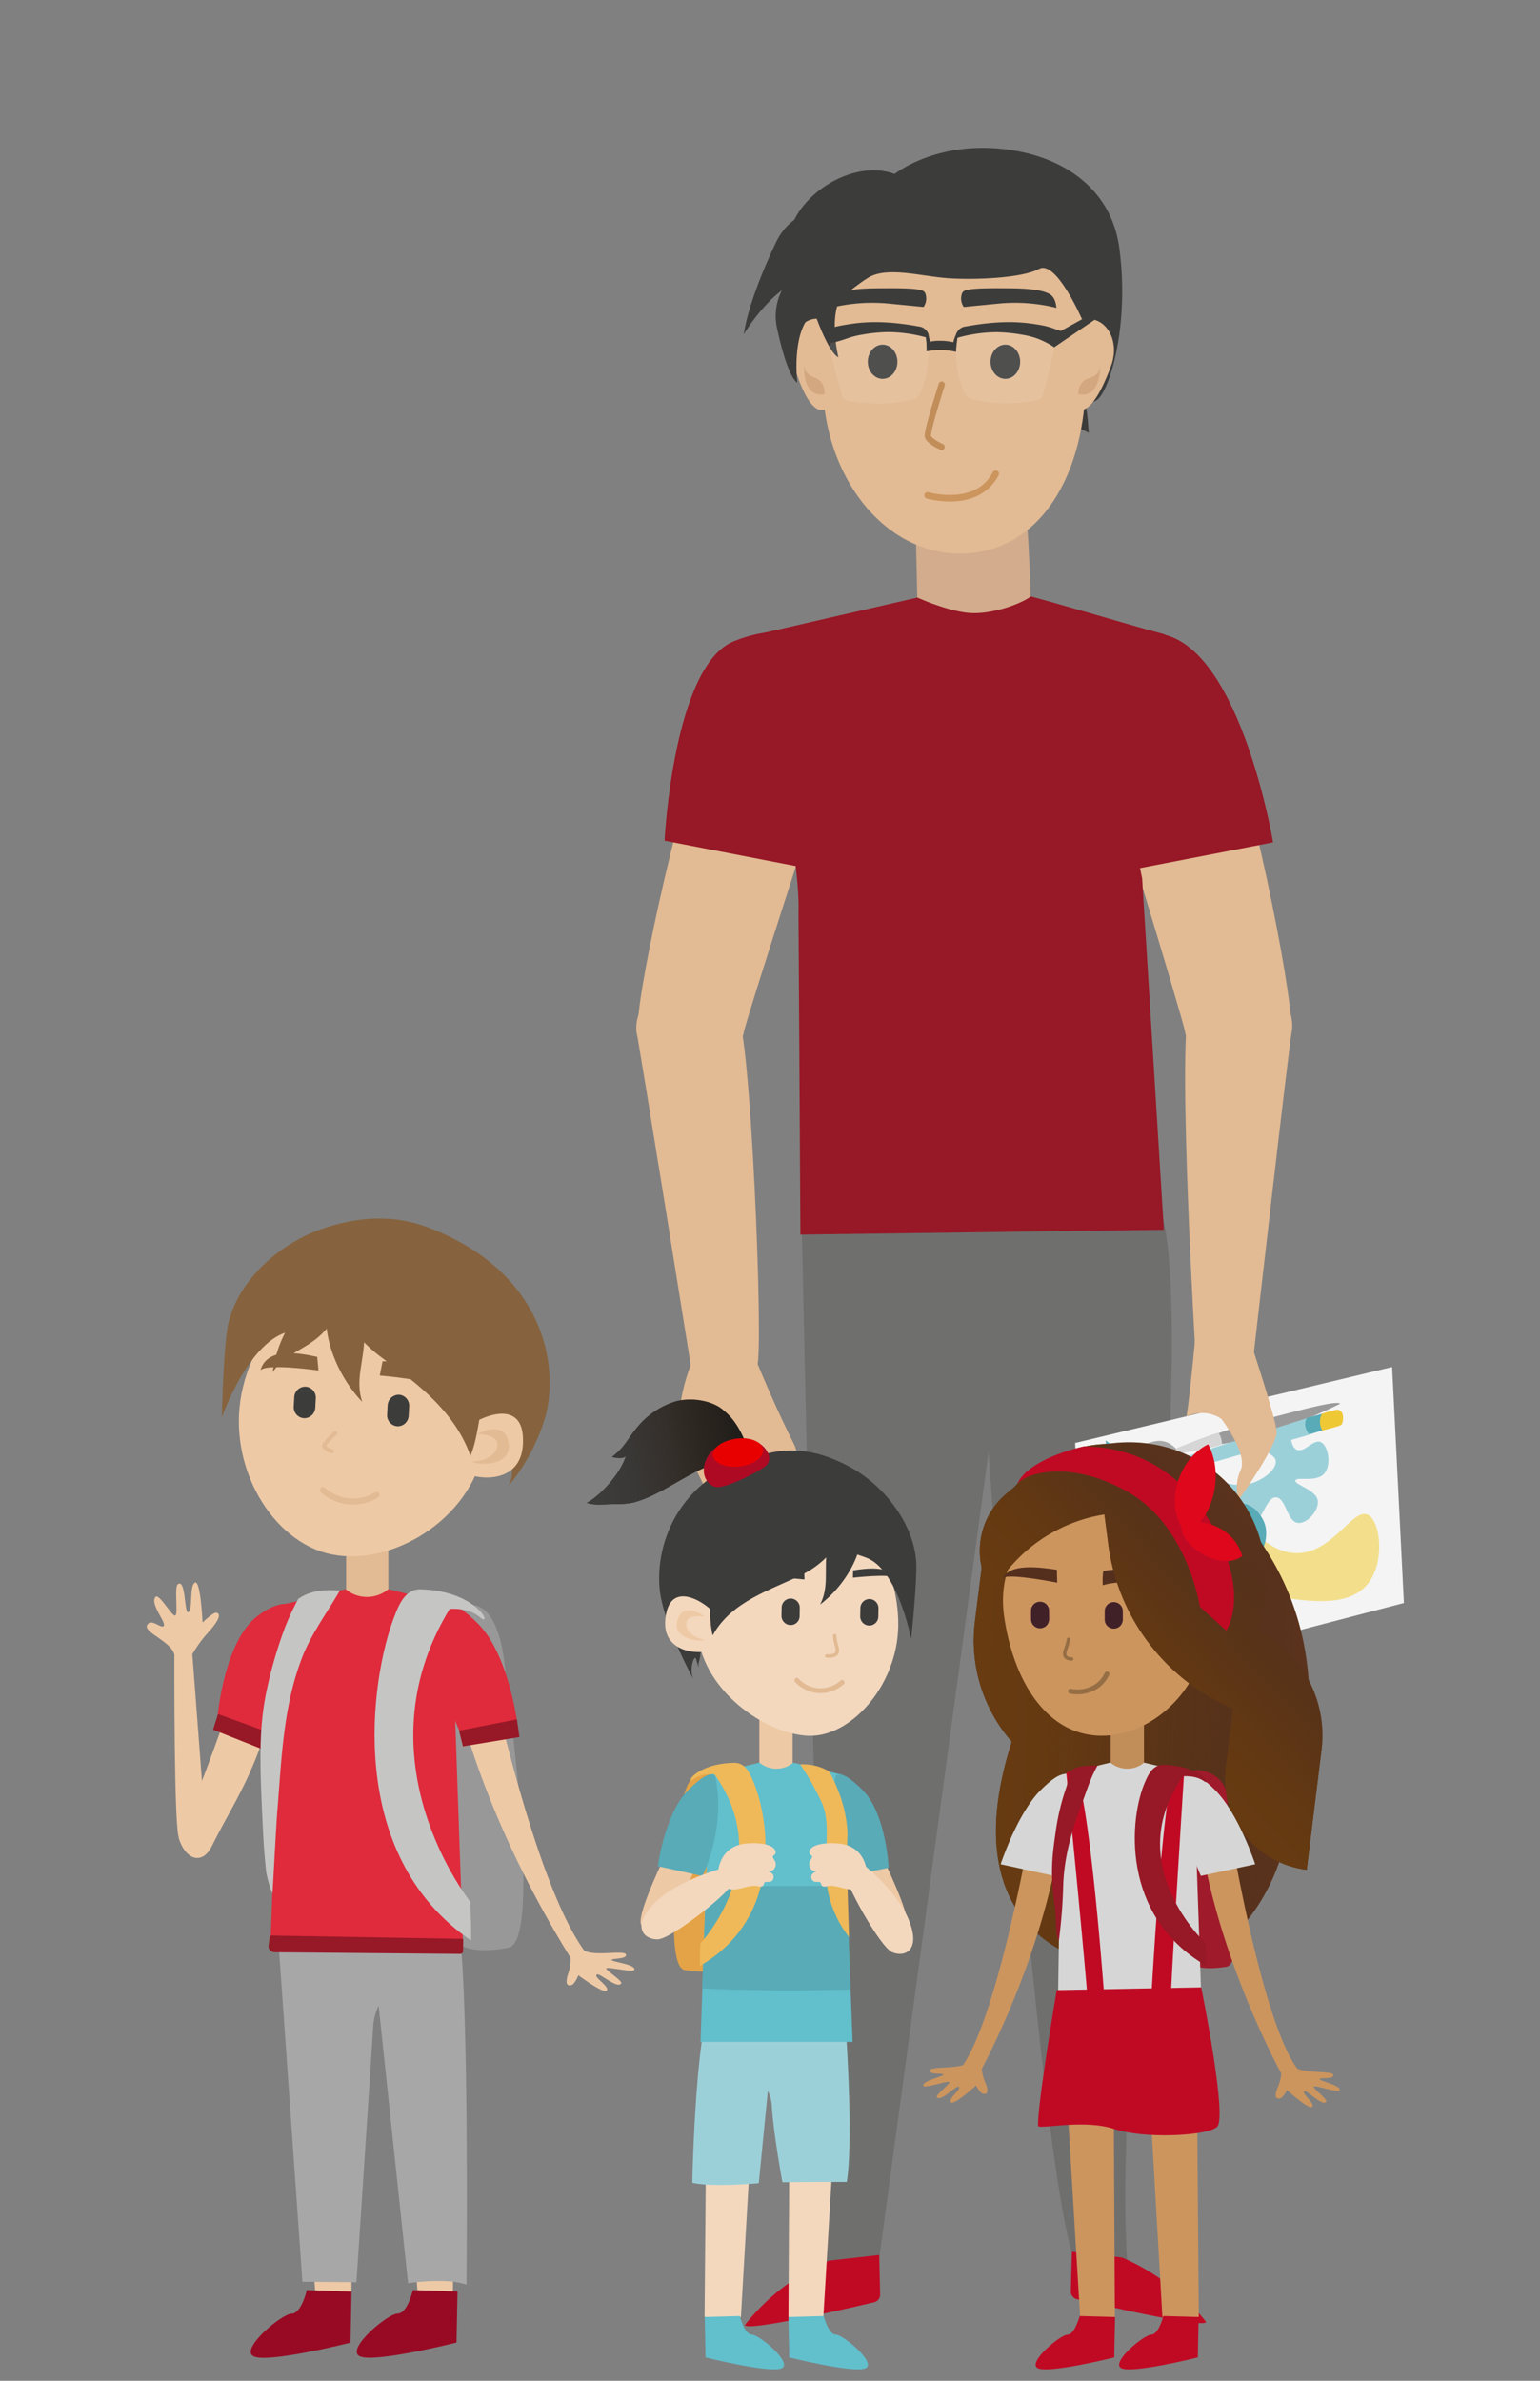 <svg xmlns="http://www.w3.org/2000/svg" xmlns:xlink="http://www.w3.org/1999/xlink" viewBox="0 0 550 850"><rect x="0" y="0" width="550" height="850" fill="#808080" stroke="none"/><defs><style>.cls-1,.cls-34{fill:#3c3c3b;}.cls-2{fill:#e2ba93;}.cls-3{fill:#6f6f6e;}.cls-4{fill:#d2ac8c;}.cls-5{fill:#971826;}.cls-24,.cls-28,.cls-32,.cls-40,.cls-49,.cls-51,.cls-6,.cls-7{fill:none;stroke-linecap:round;stroke-miterlimit:10;}.cls-6{stroke:#cc955e;stroke-width:2.34px;}.cls-7{stroke:#c18d59;stroke-width:2.21px;}.cls-8{fill:#d3a77f;}.cls-9{fill:#f4f4f4;}.cls-10,.cls-16{fill:#9cd0d9;}.cls-11{fill:#f3df8b;}.cls-12,.cls-17{fill:#58abb7;}.cls-13{fill:#a7a7a7;}.cls-14{fill:#9b9a9a;}.cls-15{fill:#d6d6d6;}.cls-16,.cls-17,.cls-18,.cls-27,.cls-34,.cls-35,.cls-36,.cls-37,.cls-38{fill-rule:evenodd;}.cls-18{fill:#efc836;}.cls-19{fill:#fff;opacity:0.1;isolation:isolate;}.cls-20{fill:#c00a24;}.cls-21{fill:#989898;}.cls-22{fill:#eec9a5;}.cls-23,.cls-27{fill:#86633e;}.cls-24,.cls-28,.cls-32,.cls-40{stroke:#e2ba93;}.cls-24{stroke-width:2.16px;}.cls-25{fill:#df2b3c;}.cls-26{fill:#980a24;}.cls-28{stroke-width:1.44px;}.cls-29{fill:#c5c5c4;}.cls-30{fill:#e4a347;}.cls-31{fill:#f3d8be;}.cls-32,.cls-49{stroke-width:1.73px;}.cls-33{fill:#62bfcc;}.cls-35{fill:#1d1d1b;}.cls-36{fill:url(#Unbenannter_Verlauf_6);}.cls-37{fill:#ae0a24;}.cls-38{fill:#e80000;}.cls-39{fill:#efb959;}.cls-40{stroke-width:1.23px;}.cls-41{fill:#5b331d;}.cls-42{fill:url(#Unbenannter_Verlauf_5);}.cls-43{fill:#c18d59;}.cls-44{fill:#cc955e;}.cls-45{fill:#542f1e;}.cls-46{fill:url(#Unbenannter_Verlauf_5-2);}.cls-47{fill:#df071c;}.cls-48{fill:#412128;}.cls-49,.cls-51{stroke:#956e45;}.cls-50{fill:#9f1a2a;}.cls-51{stroke-width:1.21px;}</style><linearGradient id="Unbenannter_Verlauf_6" x1="-6212.94" y1="609.81" x2="-6153.15" y2="609.81" gradientTransform="translate(6217.13 -1165.84) rotate(-10.09)" gradientUnits="userSpaceOnUse"><stop offset="0.09" stop-color="#3c3c3b"/><stop offset="0.31" stop-color="#3c3a38" stop-opacity="0.92"/><stop offset="0.57" stop-color="#3e3630" stop-opacity="0.68"/><stop offset="0.84" stop-color="#402f22" stop-opacity="0.3"/><stop offset="1" stop-color="#422918" stop-opacity="0"/></linearGradient><linearGradient id="Unbenannter_Verlauf_5" x1="6557.13" y1="1315.98" x2="6677.93" y2="1315.98" gradientTransform="translate(-6155.07 -970.29) rotate(2.29)" gradientUnits="userSpaceOnUse"><stop offset="0.06" stop-color="#683b11"/><stop offset="0.23" stop-color="#663a11" stop-opacity="0.96"/><stop offset="0.42" stop-color="#613812" stop-opacity="0.82"/><stop offset="0.61" stop-color="#593414" stop-opacity="0.61"/><stop offset="0.82" stop-color="#4e2f16" stop-opacity="0.31"/><stop offset="0.99" stop-color="#422918" stop-opacity="0"/></linearGradient><linearGradient id="Unbenannter_Verlauf_5-2" x1="6607.26" y1="1318.99" x2="6669.48" y2="1256.76" xlink:href="#Unbenannter_Verlauf_5"/></defs><g id="Familie"><path class="cls-1" d="M305.75,153c-16.87-2.08-21.55-43.83-24.16-63.29-2.3-16.77,21.35-33.82,37.91-27.6,0,0,16.56-13.36,44.27-8.08,17.37,3.31,33.33,14.18,36,34.68,3.71,27.54-3.61,51.55-8.23,54.24-8.13,4.66-4.22-13.25-2.71,11.6-4.72-2.8-7.73-1.55-15-4.25-2.81-1-13.75-5.07-25-5.9C326.23,142.63,321.81,155,305.75,153Z"/><path class="cls-2" d="M424.68,359.17c-4.28,16.13,2.43,126.71,2.43,126.71l20.53-1.48s12.79-112.2,13.85-117.15c.58-9.23-7.91-21-17.35-21.78C435.17,344.69,426.66,350.57,424.68,359.17Z"/><path class="cls-3" d="M333.25,439.09a387.92,387.92,0,0,1-46.94-1.94l8.23,371.06,19.51-2.33,39-287.45s19.62,276.94,32.09,291c4.95,0,13.71,1.48,17.48-1.17-5.88-81.19,26.55-322.29,12.19-375.85C399.72,436.33,358,438.71,333.25,439.09Z"/><path class="cls-4" d="M365.68,171.14s3.52,42.29,2,51c-1.75,6.25-39.87,1.61-39.87,1.61l-.76-34.83Z"/><path class="cls-2" d="M395.93,277.08s-10.32-25.73-1.22-40.44c12.46-20.23,30.64-5.49,38,8.7,11.09,21.45,26.8,97.73,28.29,118,3.66,17.47-36.41,16.2-37.75,5.16C422.29,363.07,395.93,277.08,395.93,277.08Z"/><path class="cls-2" d="M264.12,364.16c4.74,16.43,9.13,132.65,5.68,123.62l-22.93.74s-18.48-115.43-19.6-120.29c-.64-9.05,6.88-16.81,16.65-17.57C253.2,349.94,262,355.74,264.12,364.16Z"/><path class="cls-2" d="M294.5,277.71s10.77-25.54,1.92-40.41c-12.1-20.45-30.53-6-38.1,8-11.46,21.25-28.5,97.25-30.33,117.45-4,17.42,36.11,16.84,37.65,5.82C266.65,363.23,294.5,277.71,294.5,277.71Z"/><path class="cls-5" d="M285.17,325.61l.69,115.18,129.8-1.74L407.9,313.57a204.16,204.16,0,0,1-3.76-25c-2.26-25.57,8-45.12,11.86-62.08-13.85-3.68-34-9.85-47.82-13.53-4,2.84-13.11,6-20.41,5.94-7.9,0-20.13-5.55-20.13-5.55L268,227.06S286.09,300.64,285.17,325.61Z"/><path class="cls-2" d="M339.62,71.68c43.15,0,48.12,29,48.12,63.25s-16.11,62.22-44.12,62.71-49.81-27.77-49.81-62S282.66,71.68,339.62,71.68Z"/><ellipse class="cls-1" cx="315.21" cy="129.16" rx="5.29" ry="6.1"/><ellipse class="cls-1" cx="359.05" cy="129.16" rx="5.29" ry="6.1"/><path class="cls-6" d="M355.61,169.12c-6.68,12.91-24.33,7.75-24.33,7.75"/><path class="cls-7" d="M336.29,159.57s-4.48-2-4.91-3.74,4.95-18.52,4.95-18.52"/><path class="cls-1" d="M344.2,109.6a5.27,5.27,0,0,1-.78-4.32,2.11,2.11,0,0,1,.52-1.07c.84-1.16,6.29-1.36,14.77-1.29,6,0,12.65.19,16,2,2.41,1.3,2.39,4.27,2.62,5a61.43,61.43,0,0,0-20.88-1.51C353.77,108.67,344.2,109.6,344.2,109.6Z"/><path class="cls-1" d="M329.84,109.6a5.27,5.27,0,0,0,.78-4.32,2.11,2.11,0,0,0-.52-1.07c-.84-1.16-6.29-1.36-14.77-1.29-6,0-12.65.19-16,2-2.41,1.3-2.39,4.27-2.62,5a61.43,61.43,0,0,1,20.88-1.51C320.27,108.67,329.84,109.6,329.84,109.6Z"/><path class="cls-2" d="M283.43,130.11c-2.38-7.79,1.23-14.47,6.2-16s9.48,2.68,11.86,10.47a21.4,21.4,0,0,1-4,19.48C291.23,151.58,286.32,139.58,283.43,130.11Z"/><path class="cls-8" d="M294.53,140.74s.27-4.63-3.56-5.88-3.77-4.43-3.77-4.43S286.36,142.13,294.53,140.74Z"/><path class="cls-2" d="M396.77,130.74c2.85-7.63-.35-14.52-5.22-16.33s-9.62,2.1-12.47,9.73a21.46,21.46,0,0,0,2.77,19.69C387.68,151.7,393.32,140,396.77,130.74Z"/><path class="cls-8" d="M385.05,140.68s0-4.65,3.91-5.66,4-4.19,4-4.19S393.12,142.56,385.05,140.68Z"/><polygon class="cls-9" points="383.97 515.17 497.18 488.06 501.39 572.31 388.67 601.69 383.97 515.17"/><path class="cls-10" d="M447.5,529.38c4.2-1.41,8.52-5,8.13-7.86-.31-2-3.09-2.24-3.37-4.48-.39-2.86,4.18-6.81,6.87-6,2.5.76,1.43,5.41,4.07,6.59,2.86,1,5.74-3.79,8.41-2.81s4.06,8,1.4,11.22c-2.89,3.39-9.95,1-10.37,2.52s7.34,3.25,8,7.15c.51,3.48-3.81,8.47-7.15,8-3.92-.56-4.15-8.8-7.71-9.11-3.95-.36-5.35,10.85-10.65,11.5-6.11.73-14.3-13.46-11.64-16.68C435.16,527.42,440.13,531.93,447.5,529.38Z"/><path class="cls-11" d="M405.05,542c8.19-1.24,8.44-14.22,15.81-16.77,12.84-4.38,24.26,30.69,43.49,29.23,12.37-1,19-16.52,24.36-13.55,4.27,2.41,5.9,16.26.18,24.06-14.16,19.21-63.48-11.26-77.77,8.93-5.05,7.29-2.35,16.49-5.07,17.3-7,1.6-23.17-53.77-17-57.5C391.88,531.86,397.06,543.21,405.05,542Z"/><path class="cls-12" d="M452.13,546.06c.36,3.05-.59,8.32-3.53,9.31-1.88.53-4.32-.62-5.69-2.22-2.05-2.49-.48-5.07-2.78-7.2-1.6-1.43-3.51-.7-4.32-2s.34-3.76,1.51-5a8.25,8.25,0,0,1,7.88-1.88,9.08,9.08,0,0,1,4.68,3.67A10.39,10.39,0,0,1,452.13,546.06Z"/><path class="cls-13" d="M420.58,519.08c.15-.38.79-.7-.57-1.89s-4-4-9.4-2.12-9.71,2.58-11.09,2.31-4.65-3-4.65-3,.52,6.92,4.55,9.25S415.72,531,420.58,519.08Z"/><path class="cls-14" d="M478.64,501.15s-16.17,8.1-29.62,11.61-18.1,3.52-18.1,3.52l-1.18-2.57a187.74,187.74,0,0,1,19.78-6.43C458.79,505,477.22,499.66,478.64,501.15Z"/><path class="cls-15" d="M436.45,515.58s-.14-2.84-1.3-4c-.36-.35-14.48,5.19-15.14,5.61-.21.08.57,1.89.57,1.89S435.1,516.72,436.45,515.58Z"/><path class="cls-12" d="M401.65,517.25a7.54,7.54,0,0,1-2.12,0c-1.36-.38-4.65-3-4.65-3s.52,6.92,4.56,9.25a21.09,21.09,0,0,0,2.64,1.35,26.52,26.52,0,0,0-1.31-3.09c-1.19-1.77-1-3,.88-4.52Z"/><path class="cls-16" d="M468,505.94l-48.66,15.41s.23,3.66.72,4.53l46.8-13.43,10.34-3.51Z"/><path class="cls-17" d="M466.69,506.27s5.13-1.46,6.58-1.78,1.72.73,1.81,3.16.41,1.57-.27,2.08-7.25,2.3-7.25,2.3S465,509.28,466.69,506.27Z"/><path class="cls-18" d="M472.13,504.75a43.89,43.89,0,0,1,5.23-1.44c3.23-.09,2.3,4.83,1.73,5.36s-6.82,2.05-6.82,2.05A6,6,0,0,1,472.13,504.75Z"/><path class="cls-18" d="M420.06,520.73s-8.1,4.2-8.59,4.84a.81.81,0,0,0,.16,1.13s8.14-.57,9-.86S418.41,525,420.06,520.73Z"/><path class="cls-16" d="M413.24,526.71c.69-.62,0-1.52,0-2.42l-.3,0c-1.08.56-2.38.5-3.1,1.41s-.53,1.75.78,1.72A6.13,6.13,0,0,0,413.24,526.71Z"/><path class="cls-1" d="M295.68,88.06s-22.19,10.76-18.17,29.19,7.23,19.36,7.23,19.36-2.11-17.5,4.92-24.12S295.68,88.06,295.68,88.06Z"/><path class="cls-1" d="M304.18,81.54s-19.52,12.44-13.7,29,8.93,17,8.93,17-3.94-15.88,1.89-22.78S304.18,81.54,304.18,81.54Z"/><path class="cls-1" d="M314.41,79.7S287.25,65.17,277,86.81s-11.36,32.5-11.36,32.5,11.43-19.17,23.61-20S314.41,79.7,314.41,79.7Z"/><path class="cls-1" d="M386.49,114.13S377.22,92.63,371.1,96s-23.49,4-32.83,3.31-21.38-4.25-28.11-.21-18,14.7-18,14.7c-1.82-4-5.1-12.81-2.1-21.84,4.37-13.18,19.08-17.7,28.88-20.71,18.37-5.65,42.24-8.1,51.85-5.14,7,7.32,18.73,24.55,25.76,31.87Z"/><path class="cls-2" d="M447.14,480.69s8.49,25.6,8.8,30.46-13.54,24.34-13.54,24.34a14.59,14.59,0,0,1,.7-10.63c2.6-6-6.88-18.24-6.88-18.24s-5-4.08-12.5-.91c.85-3.74,3.25-29,3.25-29Z"/><path class="cls-5" d="M403,310.75l51.67-10s-11.31-67.5-38.75-74.13c-.62-.15-16.67,5.38-16.67,5.38Z"/><path class="cls-5" d="M289,310.15l-51.66-10s3.07-62.45,24.74-71.2,30.67,2.44,30.67,2.44Z"/><path class="cls-19" d="M357.45,117.67l16.84,2.78a2.92,2.92,0,0,1,2.35,3.34c-.71,3.72-1.57,7.6-2.67,11.52-.49,1.93-1,3.72-1.52,5.65a2.8,2.8,0,0,1-2.14,2,55.09,55.09,0,0,1-17.44.64,35.93,35.93,0,0,1-6.27-1.28,3.21,3.21,0,0,1-1.92-1.57,44,44,0,0,1-2.19-6,39.28,39.28,0,0,1-1-12.65,2.74,2.74,0,0,1,2.41-2.53l12.64-1.68A2.17,2.17,0,0,1,357.45,117.67Z"/><path class="cls-1" d="M392.45,113.15l-16.08,10.91.22-4.63,14.46-8Z"/><path class="cls-1" d="M344.09,116.72c14.86-2.85,23-1.45,27.82-.61,3.21.56,5.68,1.75,7.71,2.27a1,1,0,0,1,.68,1c-.08.63-.1,1.39-.15,1.92a3.14,3.14,0,0,0-2.82,1,2.55,2.55,0,0,0-.75,1.73,29.07,29.07,0,0,0-7-3.46,30.11,30.11,0,0,0-4.48-1.06,57.18,57.18,0,0,0-9-.91,51.77,51.77,0,0,0-14.64,2.15,2.75,2.75,0,0,1,.06-1.62A4.3,4.3,0,0,1,344.09,116.72Z"/><path class="cls-19" d="M315.61,117.8l-16.83,2.78a2.91,2.91,0,0,0-2.36,3.34c.71,3.72,1.58,7.6,2.67,11.52.49,1.92,1,3.72,1.52,5.65a2.83,2.83,0,0,0,2.14,2,54.89,54.89,0,0,0,17.45.63,35.13,35.13,0,0,0,6.26-1.27,3.24,3.24,0,0,0,1.92-1.57,44,44,0,0,0,2.19-6,39.62,39.62,0,0,0,1-12.65,2.74,2.74,0,0,0-2.42-2.53L316.53,118A1.89,1.89,0,0,0,315.61,117.8Z"/><path class="cls-1" d="M328.94,116.72c-14.86-2.85-22.94-1.45-27.82-.61a40.12,40.12,0,0,0-5.31,1.29c-.4.12-1.14,3.65-.11,4.86.64.68,4.8-.71,7.76-1.73a29.93,29.93,0,0,1,4.49-1.06,56.93,56.93,0,0,1,9-.91,51.89,51.89,0,0,1,14.64,2.15,2.86,2.86,0,0,0-.07-1.62A4.3,4.3,0,0,0,328.94,116.72Z"/><path class="cls-1" d="M342.11,119.28l-.79,6.09-1.09-.34c0-.43-.06-.89,0-1.42a13.79,13.79,0,0,1,1.18-4.14C341.75,118.82,342,119.28,342.11,119.28Z"/><path class="cls-1" d="M330.44,118.85l.74,6.13,1.08-.33a9.44,9.44,0,0,0,0-1.41,11.27,11.27,0,0,0-.62-3.24C331.2,118.9,330.69,118.87,330.44,118.85Z"/><path class="cls-1" d="M330.92,122.28a17.2,17.2,0,0,1,4.77-.61,19.71,19.71,0,0,1,5.86.82c0,1.09-.08,2.05-.09,3.14a25.17,25.17,0,0,0-6-.65,22.3,22.3,0,0,0-4.51.46C330.93,124.36,330.91,123.37,330.92,122.28Z"/><path class="cls-20" d="M400.76,806a76.69,76.69,0,0,1,30,23c-.78,2.36-36.43-5.84-46-8.09a2.85,2.85,0,0,1-2.33-2.7l.39-14.27Z"/><path class="cls-20" d="M296,807.11a76.58,76.58,0,0,0-30,23c.78,2.36,36.43-5.84,46-8.09a2.85,2.85,0,0,0,2.33-2.7L314,805.09Z"/><path class="cls-2" d="M248.55,482.88s-9.55,19.64-4.21,32.27,17.4,35.93,17.4,35.93,30-19.37,21.61-35.93-16.15-36.49-16.15-36.49Z"/><path class="cls-21" d="M164.52,694.37s4,3.5,17.14,1S179.19,588,179.19,588l-49.87-3Z"/><path class="cls-22" d="M161.13,597.55c9.47,44.37,31.57,83.65,42.61,101.36,4,6.49,1.76,4,7.19.35C192,678,175,597,175,597A73.08,73.08,0,0,0,161.13,597.55Z"/><path class="cls-22" d="M208.83,696.45c3.51,2.11,14.38-.35,14.73,1.4s-5.26,1.23-5.09,1.93,8.77,1.58,8.07,3.51c-.53,1.05-9.64-1.23-10-.53s6.14,4.56,5.27,5.44c-1.58,1.93-7.9-4.21-8.77-3.16s4.73,4.21,3.68,5.62-10.17-5.44-10.17-5.44-1.23,3.16-2.46,3.51-2.45,0-1.22-4a14.42,14.42,0,0,0,.87-6.13A10.59,10.59,0,0,1,208.83,696.45Z"/><rect class="cls-2" x="123.61" y="543.72" width="15.08" height="33.14"/><path class="cls-22" d="M136.93,461.3c24.9,4.91,41,29.81,35.95,55.76s-33.32,42.26-54.53,37.88S81.17,523.55,86.26,497.6,112,456.39,136.93,461.3Z"/><path class="cls-23" d="M93,489.22c2.36-2.56,20.74.07,20.74.07l-.45-4.85C106,482.84,95.4,481.12,93,489.22Z"/><path class="cls-23" d="M157.92,496.05c-2.76-3.43-22.29-4.95-22.29-4.95l1-5.08C145.35,486,155.41,486.69,157.92,496.05Z"/><path class="cls-21" d="M157.7,576.41s11.87,3.49,16.28,9.89,6.79,17.28,6.79,17.28S181.11,574.71,169,573,157.7,576.41,157.7,576.41Z"/><polygon class="cls-22" points="101.69 684.88 112.61 818.46 125.53 818.15 124.83 697.68 101.69 684.88"/><polygon class="cls-22" points="139.21 684.88 149.12 818.31 161.77 818.75 162.36 697.68 139.21 684.88"/><path class="cls-1" d="M105.1,498.67l-.2,3.57a3.93,3.93,0,0,0,3.59,4.09h0a3.94,3.94,0,0,0,4.1-3.59l.2-3.57a3.93,3.93,0,0,0-3.59-4.09h0A3.93,3.93,0,0,0,105.1,498.67Z"/><path class="cls-1" d="M138.45,501.55l-.2,3.57a3.94,3.94,0,0,0,3.6,4.09h0a3.93,3.93,0,0,0,4.09-3.59l.2-3.57a3.94,3.94,0,0,0-3.59-4.1h0A4,4,0,0,0,138.45,501.55Z"/><path class="cls-24" d="M134.46,533.72A16.09,16.09,0,0,1,115.34,532"/><path class="cls-22" d="M102.21,591.59C92.53,632.88,85,640.26,75.73,659c-3.33,6.84-9.34,5.37-11.91-2.8,10.51-23.57,23.58-63.48,23.58-63.48A138.46,138.46,0,0,1,102.21,591.59Z"/><path class="cls-13" d="M99.41,692.77,108,814.64l19.29.18s5.26-79.26,6-91.54a20,20,0,0,1,1.93-7.19l10.52,99.08s13.68-2.11,20.87.52c0-5.61,1.05-112.05-3.33-131.34C158.68,664.89,99.41,692.42,99.41,692.77Z"/><path class="cls-25" d="M101.16,572.83c7.89-1.76,14.56-3.51,22.27-5.44a11.93,11.93,0,0,0,15.26,0l22.44,5.44,4.21,120.82H96.6Z"/><path class="cls-25" d="M164.46,618.77l20.17-4.38S181.47,590.71,171,580s-12.27-6.32-12.27-6.32C153.59,597.55,164.46,618.77,164.46,618.77Z"/><path class="cls-25" d="M95.14,619.45,77.69,613S80,585.82,92.07,576.87s15.75-1,15.75-1C109.16,600.16,95.14,619.45,95.14,619.45Z"/><polygon class="cls-5" points="95.83 618.49 93.81 624.57 76.1 617.54 77.86 611.96 95.83 618.49"/><polygon class="cls-5" points="184.61 613.87 185.51 620.17 165.34 623.5 163.94 617.89 184.61 613.87"/><path class="cls-26" d="M109.58,817.62s-1.93,8.42-5.44,8.42-18.76,12.8-13.5,15.26,34.54-4.91,34.54-4.91l.36-18.24Z"/><path class="cls-26" d="M147.45,817.62S145.53,826,142,826s-18.76,12.8-13.5,15.26,34.54-4.91,34.54-4.91l.35-18.24Z"/><path class="cls-27" d="M181.12,531.09c3.16-3.86,1.41-11.4.35-9.29-2.63,5.61-1.22,2.28-1.4,1.4-2.45-13.33,3.51-4.73-18.76-22.62C144.12,486.73,131,489.71,131.15,468c-9,6-23.85,6.32-28.41,7.54C88.54,479.36,79.24,506,79.24,506s.53-25.61,2.28-33.32c3.33-15.08,17.89-28.94,34.72-34.37,20.17-6.49,32.62-1.75,39.11.88C192.87,454.64,199.71,485.5,195,505A69.66,69.66,0,0,1,181.12,531.09Z"/><path class="cls-27" d="M122,453.34c-11.4,14.73-3.51,35.77,7.36,47.17-2.63-7.89.71-14.56.71-23s-3.86-16.48-7.54-23.14c-.71-.18-.18.35-.71.7Z"/><path class="cls-27" d="M125.09,459c-16.19.43-26,17.32-27.7,30.92,3.86-6.12,10.18-7.54,15.85-12.17s9-11.67,11.44-17.82c-.27-.57-.34.08-.86-.08Z"/><path class="cls-22" d="M165.52,525.31c2.8,2.8,22.44,6.13,21.21-12.46-.87-14.9-18.93-5.43-21.56-1.57A41.49,41.49,0,0,0,165.52,525.31Z"/><path class="cls-2" d="M177.62,515.49c.35,2.63-2.63,6.13-9,6.31,1.76,1.4,14.38,1.93,13-6.67S170.43,512,170.43,512,177.27,511.8,177.62,515.49Z"/><path class="cls-27" d="M124,450.18c-8.36,13.67,2.07,27.14,13,35,12.12,8.77,25.57,19,31,34.58,2.22-5.08,2.9-12.27,4.09-17.88,2.73-13.33-3.58-26.83-11.26-36.65a45.84,45.84,0,0,0-25.93-17c-3.75-.88-8.36-1.06-10.91,2.63Z"/><path class="cls-22" d="M68.37,591.19a43.94,43.94,0,0,1,6.24-8.64c4.5-5.11,3.9-6.47,2.73-6.76s-5,3.49-5,3.49-.71-15.52-2.75-14.22-.66,9.27-2.26,10.46-.83-11.8-3.75-9.95c-1.45.92.09,10.36-.93,11.18s-5.78-8-7.09-6.61c-2.18,2.25,3.81,9.08,2.94,10.33s-4.49-2.92-5.94-.27,9,5.93,9.76,10.82A10.66,10.66,0,0,0,68.37,591.19Z"/><path class="cls-28" d="M118.54,518.16s-2.8-1-2.8-1.93,4-4.56,4-4.56"/><path class="cls-5" d="M97.83,697a2.24,2.24,0,0,1-1.93-2.46l.53-3.5,69,1.19-.06,4.36a1,1,0,0,1-1,1L97.83,697Z"/><path class="cls-22" d="M73.39,652.58,68.7,590.66l-6.43.35S62.08,655,64,656.27,73.39,652.58,73.39,652.58Z"/><path class="cls-29" d="M140.77,577.31c-8.49,22.07-17.65,84.6,27.39,115.46.34.7-.17-13.78-.17-13.78s-40.46-50.34-7.38-104.58c8.23-.4,11,3.4,11.45,3.5,3.57,2.09-2.45-10.09-22.05-10.49C145.09,567.42,142.72,572,140.77,577.31Z"/><path class="cls-29" d="M106.5,570.87c4.58-3.19,9.54-3.36,14.88-3-4.24,7.39-10.06,15.24-13.29,23.43-7,17.78-7.49,36.43-9.1,55.91-.68,9.79-1.58,28.83-1.74,28.83a43.15,43.15,0,0,1-2.2-7.8c-.42-4.08-.87-8.72-1.18-15.66-1-21.38-1.58-33.54,1-47.32a159.08,159.08,0,0,1,7-24.47A97.52,97.52,0,0,1,106.5,570.87Z"/><rect class="cls-22" x="271.19" y="610.54" width="11.89" height="26.21"/><path class="cls-30" d="M256.24,702.78s-2.71,2-11.66.58.23-63.44.23-63.44l35.39-.34Z"/><path class="cls-30" d="M258.84,634.61s-8.08,2-11.08,5.72-4.62,10-4.62,10-.23-16.68,8-17.66S258.84,634.61,258.84,634.61Z"/><path class="cls-22" d="M238,661.57s-10.39,21.13-9.12,25.34,3.7,5.43,7.51,4.56,5.71-10.39,5.71-10.39l6.58-15Z"/><path class="cls-31" d="M320.78,578.34c.8,22.1-16.22,41.67-31.69,41.38S249.72,603.16,249,581.11s15.82-40.7,37.17-41.45S320,556.23,320.78,578.34Z"/><path class="cls-1" d="M304.67,560.67l-.06,2.6s12.93-1.44,14.72-.06C317.2,559,309.69,559.87,304.67,560.67Z"/><path class="cls-1" d="M287.24,561.31l.06,2.6s-12.93-1.45-14.72-.06C274.71,559.63,282.22,560.5,287.24,561.31Z"/><polygon class="cls-31" points="282.1 732.11 281.58 827.23 294.05 827.23 300.34 722.06 282.1 732.11"/><polygon class="cls-31" points="252.43 732.11 251.63 827.23 264.61 827.23 270.67 722.06 252.43 732.11"/><path class="cls-22" d="M315,662.73s10.39,21.13,9.12,25.34-3.69,5.43-7.5,4.56-5.72-10.39-5.72-10.39l-6.58-15Z"/><path class="cls-1" d="M310.39,580.36h0a3.27,3.27,0,0,1-3.18-3.29l.06-3a3.27,3.27,0,0,1,3.29-3.17h0a3.26,3.26,0,0,1,3.17,3.29l-.05,3A3.23,3.23,0,0,1,310.39,580.36Z"/><path class="cls-1" d="M282.28,580.18h0a3.26,3.26,0,0,1-3.18-3.29l.06-3a3.26,3.26,0,0,1,3.29-3.17h0a3.26,3.26,0,0,1,3.17,3.29l-.05,3A3.18,3.18,0,0,1,282.28,580.18Z"/><path class="cls-32" d="M300.75,600.67a11.53,11.53,0,0,1-16.17-.75"/><path class="cls-10" d="M302.31,728s2.42,36.94.11,51c-16.85,0-23,.12-23,.12s-3.17-17.32-3.75-27a13.87,13.87,0,0,0-1.45-5.65l-3.23,33s-16.79,1.51-23.72-.17c0-4.39,1.15-42.48,4.67-57.78S302.31,728,302.31,728Z"/><path class="cls-33" d="M304.5,729H250.18l3.35-95.47,17.72-4.22a9.47,9.47,0,0,0,12.06,0c6.18,1.45,11.38,2.89,17.49,4.33Z"/><path class="cls-12" d="M252.15,672.71c6.46.29,13.1.52,19.91.64,10.45.17,20.55,0,30.25-.29l1.44,37.23c-9.64.29-19.63.4-29.9.29-7.85-.12-15.59-.29-23.09-.64Z"/><path class="cls-12" d="M255.44,634.15s-1.33-3.4-9.7,5-10.8,27.13-10.8,27.13l15.94,3.52C250.88,669.71,259.42,653,255.44,634.15Z"/><path class="cls-12" d="M298.44,634.15s1.33-3.4,9.69,5,9.24,27.7,9.24,27.7L303,669.77S294.45,653,298.44,634.15Z"/><path class="cls-33" d="M281.58,827.23l.29,14.43s23.15,5.77,27.25,3.87-8-12-10.62-12-4.33-6.64-4.33-6.64Z"/><path class="cls-33" d="M251.68,827.23l.29,14.43s23.09,5.77,27.19,3.87-8-12-10.62-12-4.33-6.64-4.33-6.64Z"/><path class="cls-34" d="M235.58,567.2c-1.56-16.63,7.16-41.1,38-48.2,5.31-1.21,15.53-3.29,30.42,5,12.47,6.93,22.28,20.49,23.2,33.42.46,6.64-1.79,27.77-1.79,27.77S321,561.89,310.5,556.63c-3.4-1.73-14.95-4.1-21.24-10.39-2.25,17.9-12.12,13.57-27,22.4-19.22,11.37-9.47,14.6-12.76,25.11-.23.75.58,3.63-.92-1.45-.58-1.9-2.77,4-.75,7.62S236.85,580.82,235.58,567.2Z"/><path class="cls-35" d="M209.6,536.55c2.43,1,6.87.46,9.53.46,4.27,0,6.58-.29,9-1.16,9.12-2.83,20.21-11.89,28.06-13.22,6.69-1.09,4.79,1,9.06-3a5.32,5.32,0,0,1,.34-.64c0-.11.06-.17.06-.29.35-1,.64-1.9.93-2.88-1.74-4.45-3.93-8.72-7.74-11.95v.06c-.23-.24-.46-.41-.69-.64s-.75-.58-1.16-.87c-4.38-2.77-11.08-3.46-16-2a28.61,28.61,0,0,0-13.57,9.36c-3.4,4.09-4.1,6.69-8.83,10.39,1,.23,4.33,1,5-.58C222,525.52,214.86,533.72,209.6,536.55Z"/><path class="cls-36" d="M209.6,536.55c2.43,1,6.87.46,9.53.46,4.27,0,6.58-.29,9-1.16,9.12-2.83,20.21-11.89,28.06-13.22,6.69-1.09,4.79,1,9.06-3a5.32,5.32,0,0,1,.34-.64c0-.11.06-.17.06-.29.35-1,.64-1.9.93-2.88-1.74-4.45-3.93-8.72-7.74-11.95v.06c-.23-.24-.46-.41-.69-.64s-.75-.58-1.16-.87c-4.38-2.77-11.08-3.46-16-2a28.61,28.61,0,0,0-13.57,9.36c-3.4,4.09-4.1,6.69-8.83,10.39,1,.23,4.33,1,5-.58C222,525.52,214.86,533.72,209.6,536.55Z"/><path class="cls-37" d="M253.82,518.54c-3.7,4.21-3.29,10.62,1.5,12.29,2.77.92,12.93-3.92,17.55-7,4-2.71.92-7.85-3.81-9.64S257.57,514.32,253.82,518.54Z"/><path class="cls-38" d="M254.57,519.23c-.06,2.77,3.92,4.73,8.89,4.39s9-2.89,9.06-5.66-3.64-4.73-8.6-4.39S254.63,516.46,254.57,519.23Z"/><path class="cls-34" d="M305.13,536.31c-.34-.34.18-.69-.52-.75-4,5.08-8.25,11.2-9.29,18.13s.81,12.87-2.42,19.16c10.56-8,19.85-24.41,12.29-38.15Z"/><path class="cls-31" d="M256.13,577.35c-1.68-3.52-15.41-13.79-18.13-1.61C234.6,591,251.28,590.8,254,589A36.72,36.72,0,0,0,256.13,577.35Z"/><path class="cls-22" d="M251.68,577.18s-7.38-5.83-9.69,1.1,8.19,8.08,9.81,7.21c-5.25-.92-7.22-4.33-6.58-6.46C246,576.2,251.68,577.18,251.68,577.18Z"/><path class="cls-34" d="M301,532.74c-1.74-3.41-5.6-3.81-8.89-3.7-8.95.35-17.55,4.5-24.3,10.62-7.91,7.1-15.07,17.43-14.43,28.86.28,4.79-.06,10.8,1.15,15.36,6.7-12.24,20.72-16.16,32.15-21.82,10.39-5.14,19.8-17.32,14.55-29.9Z"/><path class="cls-39" d="M268.65,635.13c5.78,12.76,12,48.89-18.64,66.73-.23.4.11-8,.11-8s27.54-29.09,5-60.43c-5.6-.23-7.51,2-7.8,2-2.42,1.21,1.68-5.83,15-6.06C265.71,629.42,267.33,632.07,268.65,635.13Z"/><path class="cls-31" d="M256.42,668.79s.11-9.93,10.5-10.63,11,3.41,9.47,4.22a.54.54,0,0,0-.35.34c-.23.7.87,1.39,1,2.6a2.6,2.6,0,0,1-1.38,2.6c-.52.23-1.1,0-1.1.17s1.1.41,1.56,1.27a1.86,1.86,0,0,1-.52,2.25,3,3,0,0,1-1.39.29c-.63.06-.75-.06-1,.06-.46.29-.29.87-.69,1.27-.52.58-1.68.23-2,.17-3.24-.75-7.51,2.25-10.74.75C258.84,673.69,257.28,672.48,256.42,668.79Z"/><path class="cls-39" d="M296.19,632.48a18.21,18.21,0,0,0-10.39-2.54c1.44,2.13,2.8,4.33,4.07,6.58,0,0,2.05,3.63,3.55,6.93,4.06,8.93-.21,20.59,2.5,32.86a39,39,0,0,0,7.31,15.28c-.19-5.61-.44-13.42-.63-21-.05-2.1-.09-4-.1-6.47-.05-8.53.31-8.09.1-11.06a47.24,47.24,0,0,0-3.76-15A53.19,53.19,0,0,0,296.19,632.48Z"/><path class="cls-31" d="M258.73,666.82s-16.51,4.16-24.94,12.59-3.87,13,1,13,26.38-17.08,26.67-20S258.73,666.82,258.73,666.82Z"/><path class="cls-31" d="M309.64,668.79s-.12-9.93-10.51-10.63-11,3.41-9.46,4.22a.52.52,0,0,1,.34.34c.23.7-.86,1.39-1,2.6a2.63,2.63,0,0,0,1.39,2.6c.52.23,1.09,0,1.09.17s-1.09.41-1.55,1.27a1.84,1.84,0,0,0,.52,2.25,3,3,0,0,0,1.38.29c.64.06.75-.06,1,.06.46.29.29.87.69,1.27.52.58,1.68.23,2,.17,3.23-.75,7.5,2.25,10.73.75C307.21,673.69,308.77,672.48,309.64,668.79Z"/><path class="cls-31" d="M306.45,664.13s13.6,10.23,18.1,21.27-1.49,13.52-5.93,11.59-17.7-26-16.82-28.8S306.45,664.13,306.45,664.13Z"/><path class="cls-40" d="M298.09,584a16.13,16.13,0,0,0,.46,2.89c.41,1.61,1.85,4.67-3.29,4.33"/><path class="cls-41" d="M351.13,555.42c3.87-31.34,39.19-51.26,71.06-32.9,12.52,7.21,19.79,14.89,30.13,31.11a96.79,96.79,0,0,1,13.62,34.75,112.84,112.84,0,0,1-1.73,47.73l-6.53,26.15h0a70.92,70.92,0,0,1-36.53,43L390,700.42s-50.8-9-28.75-78.27l.06-.35h0a54.8,54.8,0,0,1-13.16-42.6Z"/><path class="cls-42" d="M351.13,555.42c3.87-31.34,39.19-51.26,71.06-32.9,12.52,7.21,19.79,14.89,30.13,31.11a96.79,96.79,0,0,1,13.62,34.75,112.84,112.84,0,0,1-1.73,47.73l-6.53,26.15h0a70.92,70.92,0,0,1-36.53,43L390,700.42s-50.8-9-28.75-78.27l.06-.35h0a54.8,54.8,0,0,1-13.16-42.6Z"/><rect class="cls-43" x="396.67" y="610.54" width="11.89" height="26.21"/><path class="cls-44" d="M358.63,577.18c3.24,22.57,14.72,41.56,33.48,42.48s37.93-16.5,38.73-38.61a40.05,40.05,0,0,0-38.55-41.5C370.18,538.8,355.52,555.31,358.63,577.18Z"/><path class="cls-45" d="M414.57,567.31s-11.43-4.21-20.73-1.33a25.44,25.44,0,0,1,.18-5.08S409.14,557.67,414.57,567.31Z"/><path class="cls-45" d="M377.45,560.44l.12,4.62s-17-3.41-19.4-1.73C360.94,558.19,370.76,559.46,377.45,560.44Z"/><path class="cls-2" d="M423.63,587.57c1.67-3.52,15.41-13.79,18.12-1.61,3.41,15.29-13.27,15.06-16,13.21A40.73,40.73,0,0,1,423.63,587.57Z"/><polygon class="cls-44" points="397.65 732.11 398.17 827.23 385.76 827.23 379.42 722.06 397.65 732.11"/><polygon class="cls-44" points="427.38 732.11 428.13 827.23 415.14 827.23 409.08 722.06 427.38 732.11"/><path class="cls-8" d="M428.36,587.46s7.22-5.83,9.47,1.09-8,8.14-9.58,7.28c5.13-.93,7-4.33,6.46-6.53C433.9,586.42,428.36,587.46,428.36,587.46Z"/><path class="cls-41" d="M395.87,551.78l-1.45-11.14-1,.18a55.91,55.91,0,0,0-39,27.65h0A26.69,26.69,0,0,1,359,533.6c47.85-41.62,97.55-6.35,92.53,34.63l-1.73,14.09h0A42.07,42.07,0,0,1,472,624.57l-5.31,43h0c-18.18-2.25-31.11-18.53-28.92-36.42l2.6-21.13h0A74.12,74.12,0,0,1,395.87,551.78Z"/><path class="cls-46" d="M395.87,551.84l-1.45-11.14-1,.17a56,56,0,0,0-39,27.65h0A26.67,26.67,0,0,1,359,533.66c47.85-41.62,97.55-6.35,92.53,34.63l-1.73,14.09h0A42.17,42.17,0,0,1,472,624.57l-5.31,43h0c-18.18-2.25-31.11-18.53-28.92-36.42l2.6-21.13h0A74.12,74.12,0,0,1,395.87,551.84Z"/><path class="cls-20" d="M428.54,573.66s-4.33-28.69-25.4-40.81-36.94-6.75-39.83-3.12c3.29-7,15-11.25,23.72-13.33,12,.12,32.67,4,46.18,28.75s4.73,37,4.73,37Z"/><path class="cls-47" d="M423.17,546.82c8.37-1.44,14.89-19.05,8.31-31.17C420.28,521.08,415.84,538.05,423.17,546.82Z"/><path class="cls-47" d="M422.53,544.28c1.45-1.9,16.86-2.25,21.19,11.26C434.6,562.17,419,548.9,422.53,544.28Z"/><path class="cls-48" d="M371.45,571.87h0a3.22,3.22,0,0,1,3.23,3.23v3a3.23,3.23,0,0,1-3.23,3.24h0a3.23,3.23,0,0,1-3.23-3.24v-3A3.19,3.19,0,0,1,371.45,571.87Z"/><path class="cls-48" d="M397.77,572h0a3.22,3.22,0,0,1,3.23,3.23v3a3.22,3.22,0,0,1-3.23,3.23h0a3.22,3.22,0,0,1-3.23-3.23v-3A3.22,3.22,0,0,1,397.77,572Z"/><path class="cls-49" d="M382.3,603.79a12.5,12.5,0,0,0,9.7-2,11.17,11.17,0,0,0,3.35-4.16"/><path class="cls-44" d="M350.61,738a15,15,0,0,0,1.33,5.66c1.44,3.64.35,4.1-.81,3.87s-2.54-2.95-2.54-2.95-7.85,7.16-9,6,3.75-4.62,2.88-5.49-6.17,5.31-7.85,3.75c-.81-.75,4.85-4.9,4.39-5.48s-8.72,2.31-9.18,1.33c-.81-1.68,7.1-3.29,7.1-4s-5,.23-4.9-1.44,10.44-.41,13.44-2.66A10.84,10.84,0,0,1,350.61,738Z"/><path class="cls-50" d="M426.3,701.6s2.71,2,11.66.58-.23-63.43-.23-63.43a11.15,11.15,0,0,0-3.23-4.29,11.88,11.88,0,0,0-8.76-2.36l-23.4,6.3Z"/><path class="cls-44" d="M457.62,739.66a15,15,0,0,1-1.33,5.66c-1.44,3.64-.35,4.1.81,3.87s2.54-3,2.54-3,7.85,7.16,9,6-3.75-4.62-2.88-5.49,6.17,5.31,7.85,3.75c.81-.75-4.85-4.9-4.39-5.48s8.72,2.31,9.18,1.33c.81-1.68-7.1-3.29-7.1-4s5,.23,4.91-1.45-10.45-.4-13.45-2.65A10.84,10.84,0,0,0,457.62,739.66Z"/><path class="cls-44" d="M368.79,649.1S356.73,720,343.4,738.05a41,41,0,0,0,5.94,3s24.88-44.21,30.42-92.7A77.27,77.27,0,0,0,368.79,649.1Z"/><path class="cls-44" d="M438.58,649.1s11.41,71.43,24.74,89.49c-4.5,2.54-5.29,2.46-5.29,2.46s-24.88-44.21-30.42-92.7A77.17,77.17,0,0,1,438.58,649.1Z"/><path class="cls-15" d="M377.63,728.87l51.94.18-3.29-95.53-17.66-4.22a9.47,9.47,0,0,1-12.06,0c-6.18,1.45-11.37,2.89-17.49,4.33Z"/><path class="cls-20" d="M377.39,710.52s-7.15,42.25-6.63,48.6c1.5,1,16.79-2.54,27.24,1s32.84,2.54,36.65-.75S429,709.54,429,709.54Z"/><path class="cls-15" d="M424.32,634.15s1.33-3.4,9.7,5,14.26,26.43,14.26,26.43l-19.4,4.16C428.94,669.71,420.34,653,424.32,634.15Z"/><path class="cls-15" d="M381.32,634.15s-1.33-3.4-9.7,5-14.25,26.43-14.25,26.43l19.39,4.22C376.76,669.71,385.3,653,381.32,634.15Z"/><path class="cls-20" d="M395.23,724.66s-5-76-11-92.7a5.26,5.26,0,0,0-3.41,1.1s8.54,85,8.2,90.56S395.23,724.66,395.23,724.66Z"/><path class="cls-20" d="M410.64,723.16s4-80.64,8.89-92.07a5.33,5.33,0,0,1,3.41,1.1s-5.49,85.49-5.14,91S410.64,723.16,410.64,723.16Z"/><path class="cls-20" d="M398.23,827.23l-.29,14.43s-23.14,5.77-27.24,3.87,8-12,10.56-12,4.33-6.64,4.33-6.64Z"/><path class="cls-20" d="M428.07,827.23l-.28,14.43s-23.09,5.77-27.25,3.87,8-12,10.62-12,4.33-6.64,4.33-6.64Z"/><path class="cls-51" d="M381.61,585.26a22.52,22.52,0,0,1-.69,2.66c-.47,1.5-1.91,4.21,1.84,4.38"/><path class="cls-5" d="M409.09,635.88c-5.77,12.75-9.1,48,21.55,65.84.23.41-.12-8-.12-8s-30.43-28.22-7.92-59.56c5.6-.23,7.5,2,7.79,2,2.42,1.21-1.67-5.83-15-6.06C412,630.16,410.42,632.82,409.09,635.88Z"/><path class="cls-5" d="M382.2,632.31c3-2.09,6.15-1.91,9.79-2-2.52,4.49-3.58,8.11-5.38,13-3.93,10.63-6.77,20-6.94,31.29a184.67,184.67,0,0,1-1.55,18.52l-.55-1.32c-.59-3-.26-6.75-1-12.13-1.7-12.25-.51-18.76.62-26.85a82.09,82.09,0,0,1,3.56-14.48C381.55,636,381.56,633.7,382.2,632.31Z"/></g></svg>